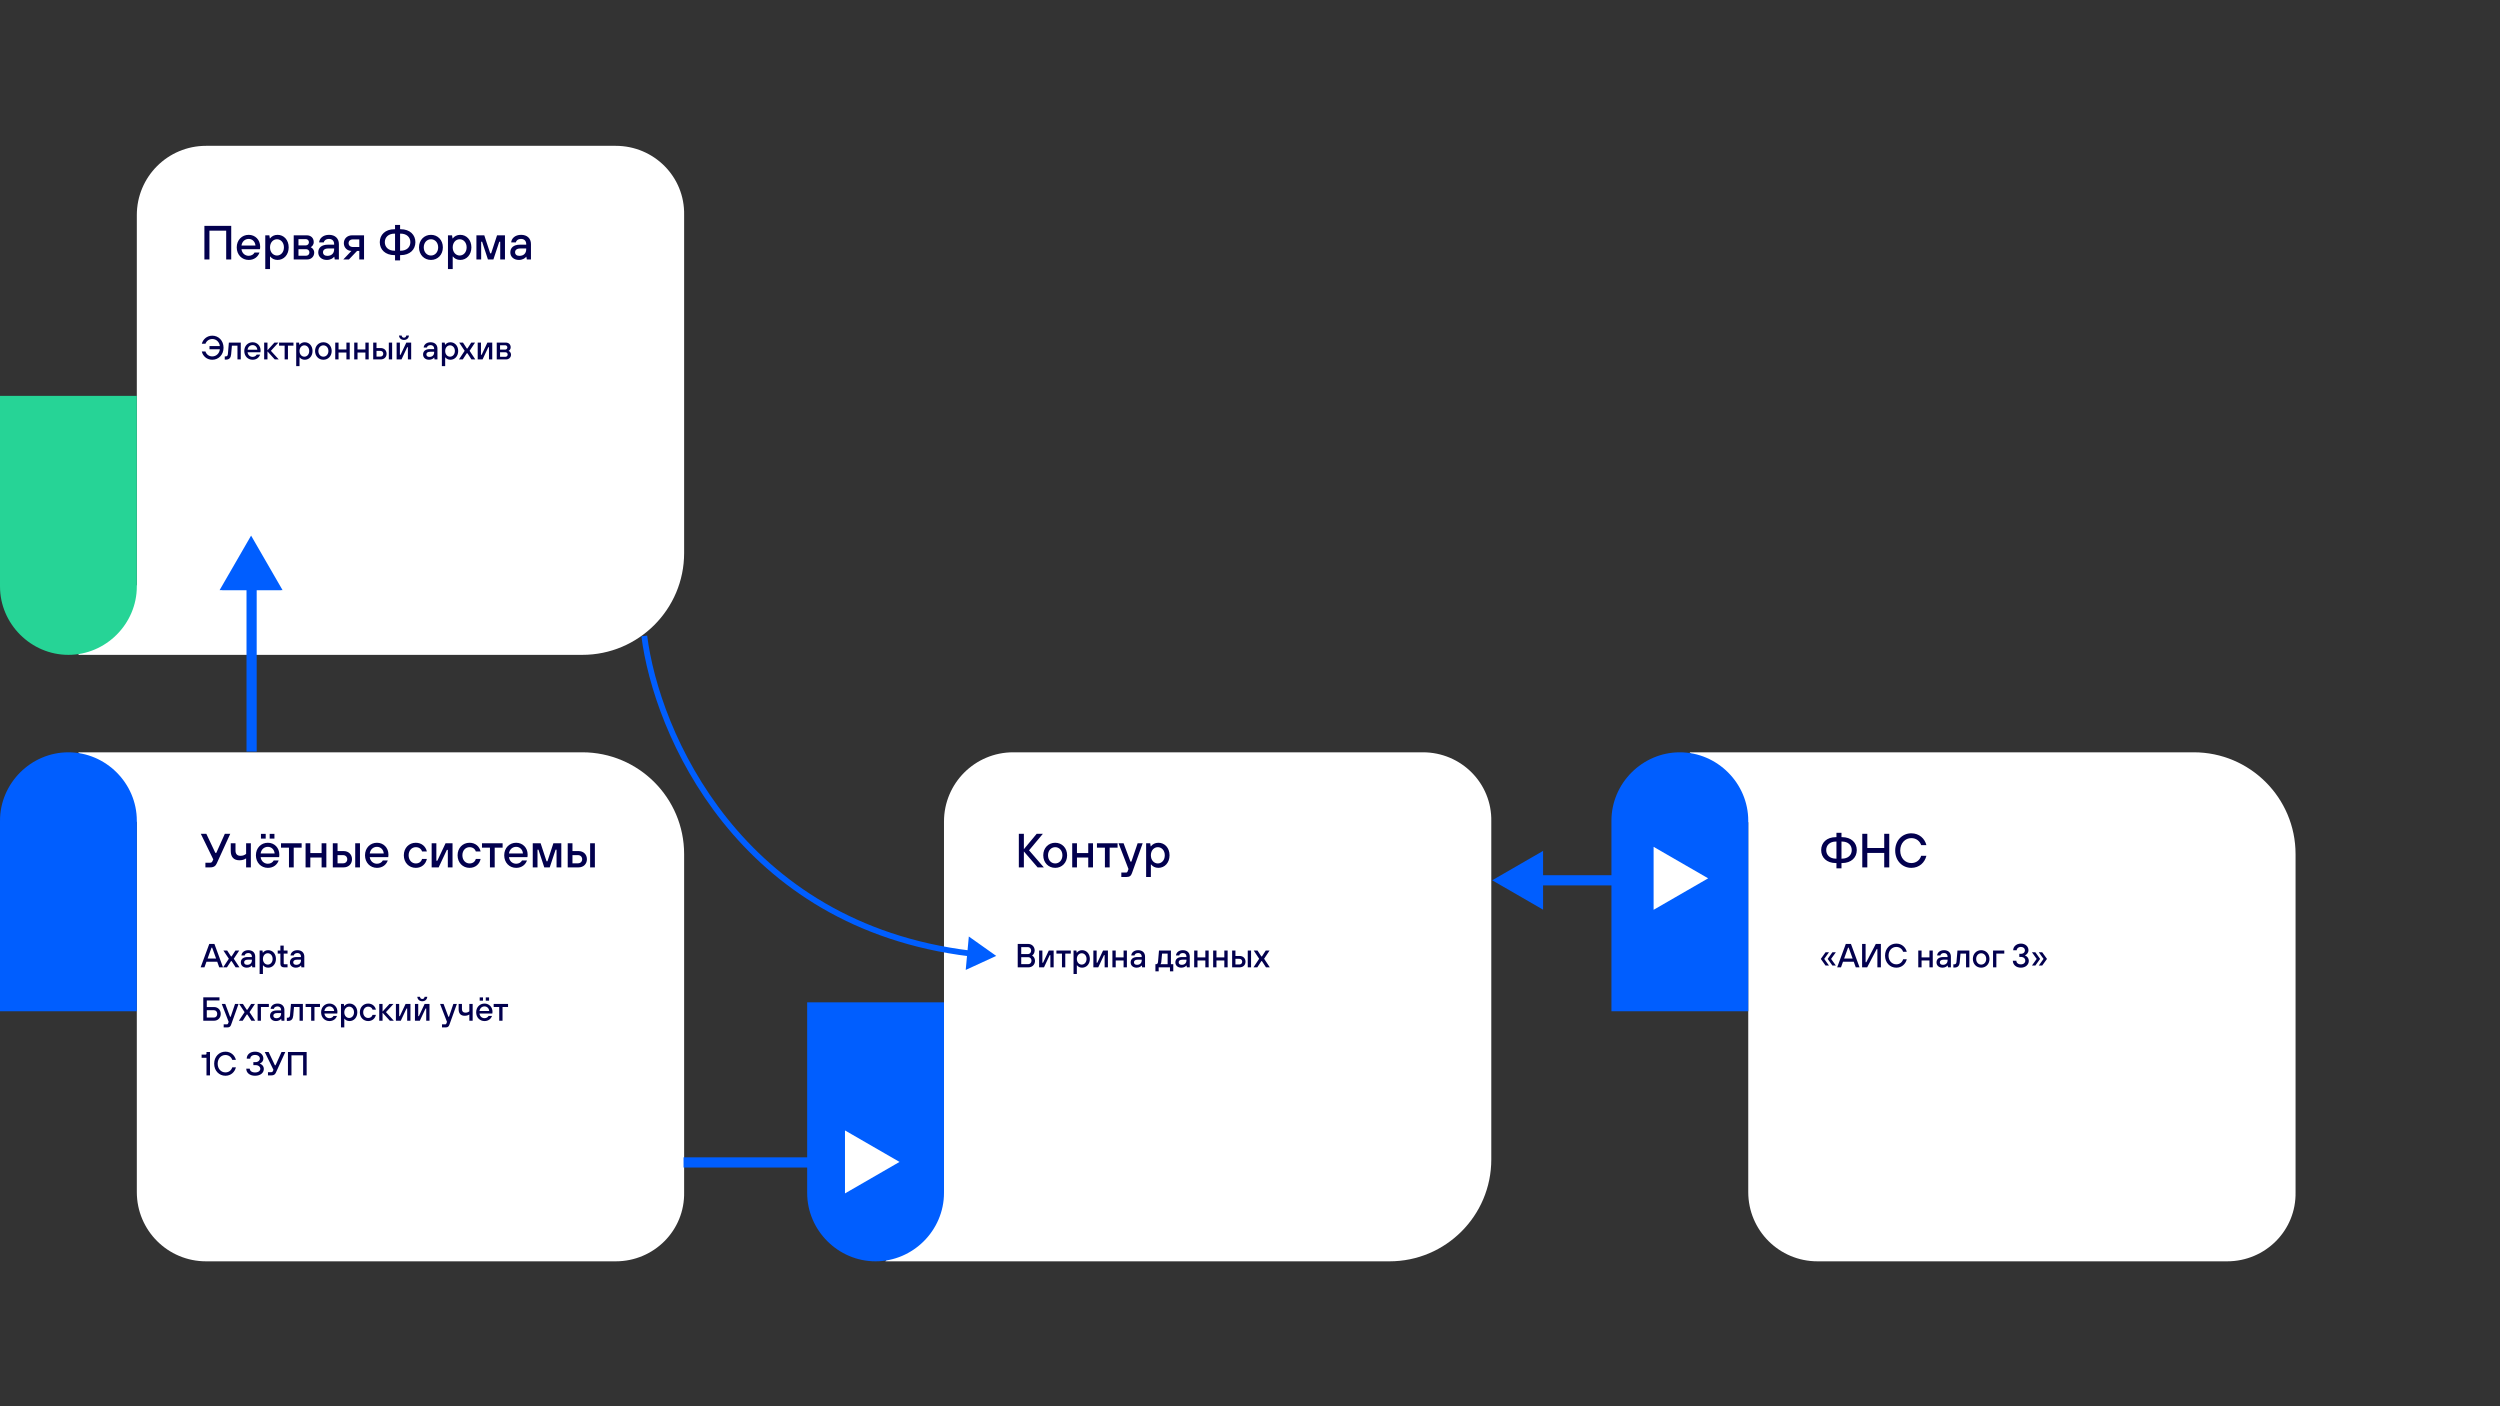 <?xml version="1.0" encoding="UTF-8"?> <svg xmlns="http://www.w3.org/2000/svg" width="1920" height="1080" viewBox="0 0 1920 1080" fill="none"><rect x="0" y="0" width="1920" height="1080" fill="#333333" stroke="none"/> <path d="M472.869 112H158.247C128.849 112 105.08 135.769 105.08 165.167V449.139L60.045 502.932H447.224C490.382 502.932 525.41 467.904 525.41 424.745V165.167C526.035 135.769 502.267 112 472.869 112Z" fill="white"></path> <path d="M105.082 304.026H0V450.39C0 479.163 23.769 502.932 52.541 502.932C81.314 502.932 105.082 479.163 105.082 450.39V304.026Z" fill="#26D496"></path> <path d="M472.869 968.697H158.247C128.849 968.697 105.08 944.928 105.08 915.53V631.558L60.045 577.766H447.224C490.382 577.766 525.41 612.793 525.41 655.952V915.53C526.035 944.928 502.267 968.697 472.869 968.697Z" fill="white"></path> <path d="M105.082 776.672H0V630.307C0 601.534 23.769 577.766 52.541 577.766C81.314 577.766 105.082 601.534 105.082 630.307V776.672Z" fill="#005EFF"></path> <path d="M1092.77 577.768H778.151C748.753 577.768 724.985 601.536 724.985 630.934V914.907L679.949 968.699H1067.13C1110.29 968.699 1145.31 933.672 1145.31 890.513V630.934C1145.94 601.536 1122.17 577.768 1092.77 577.768Z" fill="white"></path> <path d="M724.987 769.793H619.904V916.158C619.904 944.931 643.673 968.699 672.445 968.699C701.218 968.699 724.987 944.931 724.987 916.158V769.793Z" fill="#005EFF"></path> <path d="M166.118 654.98L172.679 640.347H176.844L166.487 663.052C165.639 664.932 164.386 666.148 161.437 666.148H157.751V662.573H161.253C162.321 662.573 162.801 662.204 163.169 661.357L163.796 660.03L154.212 640.347H158.451L165.381 654.98H166.118ZM192.661 666.148H189.012V659.219C187.685 660.177 186.027 660.693 183.889 660.693C179.576 660.693 177.217 658.224 177.217 653.579V647.608H180.866V653.321C180.866 655.902 182.23 657.265 184.663 657.265C186.543 657.265 187.833 656.712 189.012 655.791V647.608H192.661V666.148ZM204.057 644.07H200.408V640.421H204.057V644.07ZM210.766 644.07H207.117V640.421H210.766V644.07ZM205.716 666.517C200.519 666.517 196.538 662.536 196.538 656.86C196.538 651.22 200.519 647.24 205.716 647.24C210.729 647.24 214.525 651.073 214.525 656.307C214.525 657.302 214.415 658.003 214.341 658.261H200.187C200.519 661.32 202.878 663.347 205.716 663.347C207.817 663.347 209.476 662.278 210.213 660.841H214.009C212.94 663.9 210.176 666.517 205.716 666.517ZM200.187 655.459H210.913C210.692 652.547 208.591 650.373 205.716 650.373C202.694 650.373 200.556 652.547 200.187 655.459ZM225.579 666.148H221.93V650.999H215.812V647.608H231.661V650.999H225.579V666.148ZM238.331 666.148H234.682V647.608H238.331V655.164H246.993V647.608H250.642V666.148H246.993V658.592H238.331V666.148ZM263.889 666.148H255.595V647.608H259.245V653.616H263.889C267.722 653.616 270.339 656.233 270.339 659.882C270.339 663.531 267.722 666.148 263.889 666.148ZM276.458 666.148H272.809V647.608H276.458V666.148ZM259.245 656.749V663.015H263.557C265.363 663.015 266.69 661.725 266.69 659.882C266.69 658.076 265.363 656.749 263.557 656.749H259.245ZM289.513 666.517C284.316 666.517 280.335 662.536 280.335 656.86C280.335 651.22 284.316 647.24 289.513 647.24C294.526 647.24 298.323 651.073 298.323 656.307C298.323 657.302 298.212 658.003 298.138 658.261H283.984C284.316 661.32 286.675 663.347 289.513 663.347C291.614 663.347 293.273 662.278 294.01 660.841H297.807C296.738 663.9 293.973 666.517 289.513 666.517ZM283.984 655.459H294.71C294.489 652.547 292.388 650.373 289.513 650.373C286.491 650.373 284.353 652.547 283.984 655.459ZM319.317 666.517C314.12 666.517 310.139 662.536 310.139 656.86C310.139 651.22 314.12 647.24 319.317 647.24C323.925 647.24 326.984 650.188 327.832 653.948H324.146C323.519 651.958 321.824 650.631 319.317 650.631C316.295 650.631 313.825 653.1 313.825 656.86C313.825 660.656 316.295 663.126 319.317 663.126C321.824 663.126 323.519 661.799 324.146 659.661H327.832C326.984 663.568 323.925 666.517 319.317 666.517ZM336.891 666.148H331.51V647.608H335.122V661.062H335.859L342.199 647.608H347.543V666.148H343.931V652.695H343.194L336.891 666.148ZM360.604 666.517C355.407 666.517 351.426 662.536 351.426 656.86C351.426 651.22 355.407 647.24 360.604 647.24C365.211 647.24 368.271 650.188 369.119 653.948H365.433C364.806 651.958 363.11 650.631 360.604 650.631C357.582 650.631 355.112 653.1 355.112 656.86C355.112 660.656 357.582 663.126 360.604 663.126C363.11 663.126 364.806 661.799 365.433 659.661H369.119C368.271 663.568 365.211 666.517 360.604 666.517ZM379.928 666.148H376.278V650.999H370.16V647.608H386.009V650.999H379.928V666.148ZM396.419 666.517C391.222 666.517 387.241 662.536 387.241 656.86C387.241 651.22 391.222 647.24 396.419 647.24C401.432 647.24 405.229 651.073 405.229 656.307C405.229 657.302 405.118 658.003 405.045 658.261H390.891C391.222 661.32 393.581 663.347 396.419 663.347C398.52 663.347 400.179 662.278 400.916 660.841H404.713C403.644 663.9 400.879 666.517 396.419 666.517ZM390.891 655.459H401.617C401.395 652.547 399.294 650.373 396.419 650.373C393.397 650.373 391.259 652.547 390.891 655.459ZM412.801 666.148H409.152V647.608H415.197L419.73 661.43H420.468L425.001 647.608H431.083V666.148H427.434V652.547H426.697L422.2 666.148H417.998L413.538 652.547H412.801V666.148ZM444.298 666.148H436.004V647.608H439.653V653.616H444.298C448.131 653.616 450.748 656.233 450.748 659.882C450.748 663.531 448.131 666.148 444.298 666.148ZM456.867 666.148H453.218V647.608H456.867V666.148ZM439.653 656.749V663.015H443.966C445.772 663.015 447.099 661.725 447.099 659.882C447.099 658.076 445.772 656.749 443.966 656.749H439.653Z" fill="#02004E"></path> <path d="M786.337 666.148H782.467V640.347H786.337V652.179L796.179 640.347H800.934L790.318 653.063L801.671 666.148H796.879L786.337 653.911V666.148ZM810.401 666.517C805.204 666.517 801.223 662.536 801.223 656.86C801.223 651.22 805.204 647.24 810.401 647.24C815.598 647.24 819.542 651.22 819.542 656.86C819.542 662.536 815.598 666.517 810.401 666.517ZM810.401 663.126C813.423 663.126 815.93 660.656 815.93 656.86C815.93 653.1 813.423 650.631 810.401 650.631C807.378 650.631 804.872 653.1 804.872 656.86C804.872 660.656 807.378 663.126 810.401 663.126ZM827.106 666.148H823.457V647.608H827.106V655.164H835.768V647.608H839.417V666.148H835.768V658.592H827.106V666.148ZM852.221 666.148H848.572V650.999H842.454V647.608H858.303V650.999H852.221V666.148ZM868.917 661.725L873.709 647.608H877.579L869.36 670.535C868.659 672.525 867.664 673.52 865.194 673.52H861.177V670.129H864.789C865.489 670.129 865.858 669.687 866.042 669.134L866.669 667.402L859.039 647.608H862.909L868.18 661.725H868.917ZM883.871 673.52H880.222V647.608H883.355L883.723 649.967H883.908C885.198 648.309 887.078 647.24 889.658 647.24C894.45 647.24 898.209 651.11 898.209 656.86C898.209 662.61 894.45 666.517 889.658 666.517C887.078 666.517 885.235 665.411 884.055 663.9H883.871V673.52ZM889.216 663.126C892.091 663.126 894.56 660.693 894.56 656.86C894.56 653.063 892.091 650.631 889.216 650.631C886.34 650.631 883.871 653.063 883.871 656.86C883.871 660.693 886.34 663.126 889.216 663.126Z" fill="#02004E"></path> <path d="M171.274 742.918H168.371L166.829 738.602H158.557L157.016 742.918H154.087L160.715 724.935H164.671L171.274 742.918ZM162.436 727.812L159.431 736.162H165.956L162.95 727.812H162.436ZM174.306 742.918H171.377L175.744 736.316L171.557 729.996H174.46L177.388 734.492H177.902L180.805 729.996H183.734L179.546 736.316L183.914 742.918H180.959L177.902 738.165H177.388L174.306 742.918ZM189.547 743.175C186.747 743.175 184.948 741.454 184.948 739.167C184.948 736.727 186.567 735.006 190.163 735.006H193.452V734.672C193.452 733.002 192.398 731.923 190.729 731.923C189.033 731.923 188.057 732.848 187.903 733.798H185.411C185.565 731.743 187.389 729.739 190.729 729.739C193.965 729.739 195.995 731.666 195.995 734.672V742.918H193.786L193.529 741.505H193.4C192.912 742.224 191.525 743.175 189.547 743.175ZM189.804 740.991C192.09 740.991 193.452 739.63 193.452 737.497V737.035H190.343C188.314 737.035 187.492 737.934 187.492 739.065C187.492 740.221 188.314 740.991 189.804 740.991ZM201.93 748.056H199.387V729.996H201.571L201.828 731.64H201.956C202.855 730.484 204.165 729.739 205.964 729.739C209.303 729.739 211.924 732.437 211.924 736.444C211.924 740.452 209.303 743.175 205.964 743.175C204.165 743.175 202.881 742.404 202.059 741.351H201.93V748.056ZM205.655 740.811C207.659 740.811 209.38 739.116 209.38 736.444C209.38 733.798 207.659 732.103 205.655 732.103C203.652 732.103 201.93 733.798 201.93 736.444C201.93 739.116 203.652 740.811 205.655 740.811ZM220.838 742.918H218.115C216.368 742.918 215.341 741.89 215.341 740.298V732.385H213.285V729.996H215.341V726.245H217.884V729.996H220.838V732.385H217.884V739.784C217.884 740.323 218.141 740.58 218.68 740.58H220.838V742.918ZM227.254 743.175C224.453 743.175 222.655 741.454 222.655 739.167C222.655 736.727 224.274 735.006 227.87 735.006H231.158V734.672C231.158 733.002 230.105 731.923 228.435 731.923C226.74 731.923 225.764 732.848 225.609 733.798H223.118C223.272 731.743 225.096 729.739 228.435 729.739C231.672 729.739 233.702 731.666 233.702 734.672V742.918H231.492L231.236 741.505H231.107C230.619 742.224 229.232 743.175 227.254 743.175ZM227.511 740.991C229.797 740.991 231.158 739.63 231.158 737.497V737.035H228.05C226.02 737.035 225.198 737.934 225.198 739.065C225.198 740.221 226.02 740.991 227.511 740.991ZM164.415 783.918H156.117V765.935H168.551V768.376H158.814V773.411H164.415C167.318 773.411 169.527 775.543 169.527 778.652C169.527 781.786 167.318 783.918 164.415 783.918ZM158.814 775.851V781.477H164.338C165.802 781.477 166.829 780.347 166.829 778.652C166.829 776.982 165.802 775.851 164.338 775.851H158.814ZM177.183 780.835L180.523 770.996H183.22L177.491 786.975C177.003 788.362 176.31 789.056 174.588 789.056H171.788V786.692H174.306C174.794 786.692 175.051 786.384 175.179 785.999L175.616 784.791L170.298 770.996H172.996L176.669 780.835H177.183ZM186.398 783.918H183.469L187.836 777.316L183.649 770.996H186.552L189.481 775.492H189.994L192.897 770.996H195.826L191.639 777.316L196.006 783.918H193.051L189.994 779.165H189.481L186.398 783.918ZM200.4 783.918H197.857V770.996H206.488V773.359H200.4V783.918ZM211.975 784.175C209.175 784.175 207.377 782.454 207.377 780.167C207.377 777.727 208.995 776.006 212.592 776.006H215.88V775.672C215.88 774.002 214.827 772.923 213.157 772.923C211.461 772.923 210.485 773.848 210.331 774.798H207.839C207.993 772.743 209.817 770.739 213.157 770.739C216.394 770.739 218.423 772.666 218.423 775.672V783.918H216.214L215.957 782.505H215.829C215.341 783.224 213.953 784.175 211.975 784.175ZM212.232 781.991C214.518 781.991 215.88 780.63 215.88 778.497V778.035H212.772C210.742 778.035 209.92 778.934 209.92 780.065C209.92 781.221 210.742 781.991 212.232 781.991ZM221.25 784.072H220.3V781.606H221.019C221.892 781.606 222.612 781.143 222.715 779.756L223.46 770.996H232.605V783.918H230.062V773.359H225.797L225.206 780.013C224.95 782.685 223.768 784.072 221.25 784.072ZM241.512 783.918H238.969V773.359H234.704V770.996H245.751V773.359H241.512V783.918ZM253.006 784.175C249.384 784.175 246.61 781.4 246.61 777.444C246.61 773.514 249.384 770.739 253.006 770.739C256.5 770.739 259.146 773.411 259.146 777.059C259.146 777.752 259.069 778.241 259.018 778.42H249.153C249.384 780.553 251.028 781.966 253.006 781.966C254.471 781.966 255.627 781.221 256.141 780.219H258.787C258.042 782.351 256.115 784.175 253.006 784.175ZM249.153 776.468H256.629C256.475 774.438 255.01 772.923 253.006 772.923C250.9 772.923 249.41 774.438 249.153 776.468ZM264.424 789.056H261.88V770.996H264.064L264.321 772.64H264.449C265.349 771.484 266.659 770.739 268.457 770.739C271.797 770.739 274.417 773.437 274.417 777.444C274.417 781.452 271.797 784.175 268.457 784.175C266.659 784.175 265.374 783.404 264.552 782.351H264.424V789.056ZM268.149 781.811C270.153 781.811 271.874 780.116 271.874 777.444C271.874 774.798 270.153 773.103 268.149 773.103C266.145 773.103 264.424 774.798 264.424 777.444C264.424 780.116 266.145 781.811 268.149 781.811ZM282.76 784.175C279.138 784.175 276.364 781.4 276.364 777.444C276.364 773.514 279.138 770.739 282.76 770.739C285.972 770.739 288.104 772.794 288.695 775.415H286.126C285.689 774.027 284.507 773.103 282.76 773.103C280.654 773.103 278.933 774.824 278.933 777.444C278.933 780.09 280.654 781.811 282.76 781.811C284.507 781.811 285.689 780.887 286.126 779.397H288.695C288.104 782.12 285.972 784.175 282.76 784.175ZM293.801 783.918H291.258V770.996H293.801V776.905L299.145 770.996H302.202L296.422 777.316L302.459 783.918H299.402L293.801 777.752V783.918ZM307.804 783.918H304.053V770.996H306.57V780.373H307.084L311.503 770.996H315.228V783.918H312.71V774.541H312.196L307.804 783.918ZM324.331 768.967C322.198 768.967 320.631 767.605 320.503 765.55H322.532C322.687 766.629 323.354 767.22 324.331 767.22C325.281 767.22 325.949 766.629 326.103 765.55H328.133C328.004 767.605 326.463 768.967 324.331 768.967ZM322.43 783.918H318.679V770.996H321.197V780.373H321.71L326.129 770.996H329.854V783.918H327.336V774.541H326.823L322.43 783.918ZM344.844 780.835L348.184 770.996H350.881L345.152 786.975C344.664 788.362 343.971 789.056 342.249 789.056H339.449V786.692H341.967C342.455 786.692 342.712 786.384 342.84 785.999L343.277 784.791L337.959 770.996H340.657L344.33 780.835H344.844ZM362.999 783.918H360.456V779.088C359.531 779.756 358.375 780.116 356.885 780.116C353.879 780.116 352.235 778.395 352.235 775.158V770.996H354.778V774.978C354.778 776.776 355.729 777.727 357.424 777.727C358.734 777.727 359.633 777.341 360.456 776.699V770.996H362.999V783.918ZM370.942 768.53H368.398V765.986H370.942V768.53ZM375.617 768.53H373.074V765.986H375.617V768.53ZM372.098 784.175C368.475 784.175 365.701 781.4 365.701 777.444C365.701 773.514 368.475 770.739 372.098 770.739C375.591 770.739 378.237 773.411 378.237 777.059C378.237 777.752 378.16 778.241 378.109 778.42H368.244C368.475 780.553 370.119 781.966 372.098 781.966C373.562 781.966 374.718 781.221 375.232 780.219H377.878C377.133 782.351 375.206 784.175 372.098 784.175ZM368.244 776.468H375.72C375.566 774.438 374.101 772.923 372.098 772.923C369.991 772.923 368.501 774.438 368.244 776.468ZM385.942 783.918H383.399V773.359H379.134V770.996H390.181V773.359H385.942V783.918ZM161.28 825.918H158.583V812.405H154.832V809.939H157.812C158.326 809.939 158.583 809.682 158.583 809.143V807.935H161.28V825.918ZM173.11 826.175C168.331 826.175 164.478 822.398 164.478 816.927C164.478 811.455 168.331 807.678 173.11 807.678C177.349 807.678 180.303 810.504 181.176 813.998H178.376C177.657 811.84 175.73 810.247 173.11 810.247C169.847 810.247 167.175 812.919 167.175 816.927C167.175 820.934 169.847 823.606 173.11 823.606C175.782 823.606 177.683 821.987 178.376 819.727H181.176C180.303 823.323 177.374 826.175 173.11 826.175ZM195.887 826.175C191.623 826.175 189.131 823.786 189.131 820.754H191.828C191.828 822.27 193.215 823.657 195.887 823.657C198.482 823.657 199.92 822.296 199.92 820.831C199.92 819.367 198.559 818.031 196.427 818.031H194.577V815.693H196.375C198.302 815.693 199.561 814.435 199.561 813.022C199.561 811.455 198.225 810.196 195.861 810.196C193.524 810.196 192.188 811.557 192.188 813.047H189.49C189.49 810.067 191.88 807.678 195.887 807.678C199.92 807.678 202.258 810.119 202.258 812.893C202.258 815.103 200.717 816.387 199.561 816.747V816.875C200.871 817.261 202.618 818.648 202.618 820.96C202.618 823.811 200.177 826.175 195.887 826.175ZM211.635 818.134L216.207 807.935H219.11L211.892 823.76C211.301 825.07 210.427 825.918 208.372 825.918H205.803V823.426H208.244C208.989 823.426 209.323 823.169 209.579 822.578L210.016 821.653L203.337 807.935H206.291L211.121 818.134H211.635ZM223.841 825.918H221.144V807.935H235.505V825.918H232.807V810.504H223.841V825.918Z" fill="#02004E"></path> <path d="M160.847 199.264H156.977V173.462H177.581V199.264H173.711V177.148H160.847V199.264ZM190.994 199.632C185.797 199.632 181.816 195.651 181.816 189.975C181.816 184.336 185.797 180.355 190.994 180.355C196.007 180.355 199.803 184.188 199.803 189.422C199.803 190.417 199.693 191.118 199.619 191.376H185.465C185.797 194.435 188.156 196.462 190.994 196.462C193.095 196.462 194.754 195.393 195.491 193.956H199.287C198.218 197.015 195.454 199.632 190.994 199.632ZM185.465 188.574H196.191C195.97 185.663 193.869 183.488 190.994 183.488C187.971 183.488 185.834 185.663 185.465 188.574ZM207.375 206.636H203.726V180.723H206.859L207.228 183.082H207.412C208.702 181.424 210.582 180.355 213.162 180.355C217.954 180.355 221.713 184.225 221.713 189.975C221.713 195.725 217.954 199.632 213.162 199.632C210.582 199.632 208.739 198.526 207.56 197.015H207.375V206.636ZM212.72 196.241C215.595 196.241 218.064 193.809 218.064 189.975C218.064 186.179 215.595 183.746 212.72 183.746C209.845 183.746 207.375 186.179 207.375 189.975C207.375 193.809 209.845 196.241 212.72 196.241ZM235.933 199.264H225.575V180.723H235.564C238.845 180.723 240.946 182.824 240.946 185.921C240.946 187.948 239.692 189.312 238.734 189.754V189.938C239.84 190.381 241.314 191.781 241.314 194.03C241.314 196.978 239.066 199.264 235.933 199.264ZM229.224 183.635V188.464H234.827C236.154 188.464 237.26 187.506 237.26 186.031C237.26 184.594 236.154 183.635 234.827 183.635H229.224ZM229.224 191.376V196.389H235.159C236.486 196.389 237.628 195.357 237.628 193.845C237.628 192.371 236.486 191.376 235.159 191.376H229.224ZM251.016 199.632C246.998 199.632 244.418 197.163 244.418 193.882C244.418 190.381 246.74 187.911 251.9 187.911H256.618V187.432C256.618 185.036 255.107 183.488 252.711 183.488C250.279 183.488 248.878 184.815 248.657 186.179H245.081C245.303 183.23 247.92 180.355 252.711 180.355C257.356 180.355 260.267 183.119 260.267 187.432V199.264H257.098L256.729 197.236H256.545C255.844 198.268 253.854 199.632 251.016 199.632ZM251.384 196.499C254.665 196.499 256.618 194.546 256.618 191.486V190.823H252.158C249.246 190.823 248.067 192.113 248.067 193.735C248.067 195.393 249.246 196.499 251.384 196.499ZM270.368 180.723H279.583V199.264H275.934V192.74H274.202L267.972 199.264H263.66L269.889 192.703C266.609 192.666 264.065 190.159 264.065 186.768C264.065 183.267 266.719 180.723 270.368 180.723ZM270.7 189.68H275.934V183.857H270.7C269.041 183.857 267.714 184.999 267.714 186.768C267.714 188.501 269.041 189.68 270.7 189.68ZM307.264 176.042H307.744C314.784 176.042 319.022 180.318 319.022 185.994C319.022 191.671 314.784 195.946 307.744 195.946H307.264V200.001H303.394V195.946H302.952C295.875 195.946 291.673 191.671 291.673 185.994C291.673 180.318 295.875 176.042 302.952 176.042H303.394V172.725H307.264V176.042ZM295.543 185.994C295.543 189.791 298.344 192.555 302.952 192.555H303.394V179.433H302.952C298.344 179.433 295.543 182.198 295.543 185.994ZM307.264 192.555H307.707C312.351 192.555 315.152 189.791 315.152 185.994C315.152 182.198 312.351 179.433 307.707 179.433H307.264V192.555ZM330.98 199.632C325.783 199.632 321.802 195.651 321.802 189.975C321.802 184.336 325.783 180.355 330.98 180.355C336.177 180.355 340.121 184.336 340.121 189.975C340.121 195.651 336.177 199.632 330.98 199.632ZM330.98 196.241C334.002 196.241 336.509 193.772 336.509 189.975C336.509 186.215 334.002 183.746 330.98 183.746C327.957 183.746 325.451 186.215 325.451 189.975C325.451 193.772 327.957 196.241 330.98 196.241ZM347.685 206.636H344.036V180.723H347.169L347.538 183.082H347.722C349.012 181.424 350.892 180.355 353.472 180.355C358.264 180.355 362.023 184.225 362.023 189.975C362.023 195.725 358.264 199.632 353.472 199.632C350.892 199.632 349.049 198.526 347.869 197.015H347.685V206.636ZM353.03 196.241C355.905 196.241 358.374 193.809 358.374 189.975C358.374 186.179 355.905 183.746 353.03 183.746C350.155 183.746 347.685 186.179 347.685 189.975C347.685 193.809 350.155 196.241 353.03 196.241ZM369.534 199.264H365.885V180.723H371.93L376.464 194.546H377.201L381.735 180.723H387.817V199.264H384.167V185.663H383.43L378.933 199.264H374.732L370.272 185.663H369.534V199.264ZM398.525 199.632C394.507 199.632 391.927 197.163 391.927 193.882C391.927 190.381 394.249 187.911 399.409 187.911H404.127V187.432C404.127 185.036 402.616 183.488 400.22 183.488C397.788 183.488 396.387 184.815 396.166 186.179H392.59C392.812 183.23 395.429 180.355 400.22 180.355C404.865 180.355 407.776 183.119 407.776 187.432V199.264H404.607L404.238 197.236H404.054C403.353 198.268 401.363 199.632 398.525 199.632ZM398.893 196.499C402.174 196.499 404.127 194.546 404.127 191.486V190.823H399.667C396.755 190.823 395.576 192.113 395.576 193.735C395.576 195.393 396.755 196.499 398.893 196.499Z" fill="#02004E"></path> <path d="M163.053 276.292C158.789 276.292 155.757 273.44 154.986 269.921H157.787C158.48 272.105 160.381 273.723 163.053 273.723C166.161 273.723 168.551 271.334 168.833 268.225H160.895V265.785H168.833C168.551 262.754 166.161 260.364 163.053 260.364C160.433 260.364 158.506 261.957 157.787 264.012H154.986C155.886 260.621 158.891 257.795 163.053 257.795C167.831 257.795 171.685 261.572 171.685 267.044C171.685 272.516 167.831 276.292 163.053 276.292ZM173.559 276.189H172.608V273.723H173.327C174.201 273.723 174.92 273.261 175.023 271.873L175.768 263.113H184.913V276.035H182.37V265.477H178.106L177.515 272.13C177.258 274.802 176.076 276.189 173.559 276.189ZM194 276.292C190.378 276.292 187.603 273.518 187.603 269.561C187.603 265.631 190.378 262.856 194 262.856C197.494 262.856 200.14 265.528 200.14 269.176C200.14 269.87 200.063 270.358 200.012 270.538H190.147C190.378 272.67 192.022 274.083 194 274.083C195.465 274.083 196.621 273.338 197.134 272.336H199.78C199.035 274.468 197.109 276.292 194 276.292ZM190.147 268.585H197.622C197.468 266.556 196.004 265.04 194 265.04C191.894 265.04 190.404 266.556 190.147 268.585ZM205.417 276.035H202.874V263.113H205.417V269.022L210.761 263.113H213.818L208.038 269.433L214.075 276.035H211.018L205.417 269.87V276.035ZM221.141 276.035H218.598V265.477H214.333V263.113H225.38V265.477H221.141V276.035ZM230.028 281.173H227.485V263.113H229.669L229.926 264.757H230.054C230.953 263.601 232.264 262.856 234.062 262.856C237.401 262.856 240.022 265.554 240.022 269.561C240.022 273.569 237.401 276.292 234.062 276.292C232.264 276.292 230.979 275.521 230.157 274.468H230.028V281.173ZM233.754 273.929C235.757 273.929 237.479 272.233 237.479 269.561C237.479 266.915 235.757 265.22 233.754 265.22C231.75 265.22 230.028 266.915 230.028 269.561C230.028 272.233 231.75 273.929 233.754 273.929ZM248.365 276.292C244.743 276.292 241.968 273.518 241.968 269.561C241.968 265.631 244.743 262.856 248.365 262.856C251.987 262.856 254.736 265.631 254.736 269.561C254.736 273.518 251.987 276.292 248.365 276.292ZM248.365 273.929C250.472 273.929 252.219 272.207 252.219 269.561C252.219 266.941 250.472 265.22 248.365 265.22C246.259 265.22 244.512 266.941 244.512 269.561C244.512 272.207 246.259 273.929 248.365 273.929ZM260.008 276.035H257.465V263.113H260.008V268.38H266.045V263.113H268.589V276.035H266.045V270.769H260.008V276.035ZM274.584 276.035H272.041V263.113H274.584V268.38H280.621V263.113H283.165V276.035H280.621V270.769H274.584V276.035ZM292.397 276.035H286.617V263.113H289.16V267.301H292.397C295.069 267.301 296.893 269.125 296.893 271.668C296.893 274.211 295.069 276.035 292.397 276.035ZM301.157 276.035H298.614V263.113H301.157V276.035ZM289.16 269.484V273.852H292.166C293.425 273.852 294.35 272.952 294.35 271.668C294.35 270.409 293.425 269.484 292.166 269.484H289.16ZM310.256 261.084C308.124 261.084 306.557 259.722 306.429 257.667H308.458C308.612 258.746 309.28 259.337 310.256 259.337C311.207 259.337 311.875 258.746 312.029 257.667H314.059C313.93 259.722 312.389 261.084 310.256 261.084ZM308.355 276.035H304.605V263.113H307.122V272.49H307.636L312.055 263.113H315.78V276.035H313.262V266.658H312.748L308.355 276.035ZM329.511 276.292C326.711 276.292 324.913 274.571 324.913 272.284C324.913 269.844 326.531 268.123 330.128 268.123H333.416V267.789C333.416 266.119 332.363 265.04 330.693 265.04C328.997 265.04 328.021 265.965 327.867 266.915H325.375C325.529 264.86 327.353 262.856 330.693 262.856C333.93 262.856 335.959 264.783 335.959 267.789V276.035H333.75L333.493 274.622H333.364C332.876 275.342 331.489 276.292 329.511 276.292ZM329.768 274.108C332.054 274.108 333.416 272.747 333.416 270.615V270.152H330.307C328.278 270.152 327.456 271.051 327.456 272.182C327.456 273.338 328.278 274.108 329.768 274.108ZM341.894 281.173H339.351V263.113H341.535L341.792 264.757H341.92C342.819 263.601 344.129 262.856 345.928 262.856C349.267 262.856 351.888 265.554 351.888 269.561C351.888 273.569 349.267 276.292 345.928 276.292C344.129 276.292 342.845 275.521 342.023 274.468H341.894V281.173ZM345.619 273.929C347.623 273.929 349.345 272.233 349.345 269.561C349.345 266.915 347.623 265.22 345.619 265.22C343.616 265.22 341.894 266.915 341.894 269.561C341.894 272.233 343.616 273.929 345.619 273.929ZM355.413 276.035H352.485L356.852 269.433L352.665 263.113H355.568L358.496 267.609H359.01L361.913 263.113H364.842L360.654 269.433L365.021 276.035H362.067L359.01 271.283H358.496L355.413 276.035ZM370.623 276.035H366.872V263.113H369.39V272.49H369.904L374.322 263.113H378.047V276.035H375.53V266.658H375.016L370.623 276.035ZM388.717 276.035H381.498V263.113H388.46C390.747 263.113 392.211 264.578 392.211 266.735C392.211 268.148 391.338 269.099 390.67 269.407V269.536C391.44 269.844 392.468 270.82 392.468 272.387C392.468 274.442 390.901 276.035 388.717 276.035ZM384.042 265.143V268.508H387.947C388.871 268.508 389.642 267.84 389.642 266.813C389.642 265.811 388.871 265.143 387.947 265.143H384.042ZM384.042 270.538V274.031H388.178C389.103 274.031 389.899 273.312 389.899 272.259C389.899 271.231 389.103 270.538 388.178 270.538H384.042Z" fill="#02004E"></path> <path d="M789.879 742.918H781.607V724.935H789.622C792.499 724.935 794.632 727.067 794.632 729.945C794.632 731.897 793.527 733.284 792.705 733.798V733.927C793.656 734.389 794.889 735.802 794.889 737.908C794.889 740.786 792.756 742.918 789.879 742.918ZM784.304 727.376V732.745H789.442C790.804 732.745 791.934 731.614 791.934 730.073C791.934 728.506 790.804 727.376 789.442 727.376H784.304ZM784.304 735.108V740.477H789.699C791.061 740.477 792.191 739.347 792.191 737.78C792.191 736.239 791.061 735.108 789.699 735.108H784.304ZM801.784 742.918H798.033V729.996H800.551V739.373H801.065L805.483 729.996H809.208V742.918H806.691V733.541H806.177L801.784 742.918ZM818.131 742.918H815.588V732.359H811.324V729.996H822.37V732.359H818.131V742.918ZM827.019 748.056H824.476V729.996H826.659L826.916 731.64H827.045C827.944 730.484 829.254 729.739 831.052 729.739C834.392 729.739 837.012 732.437 837.012 736.444C837.012 740.452 834.392 743.175 831.052 743.175C829.254 743.175 827.97 742.404 827.148 741.351H827.019V748.056ZM830.744 740.811C832.748 740.811 834.469 739.116 834.469 736.444C834.469 733.798 832.748 732.103 830.744 732.103C828.74 732.103 827.019 733.798 827.019 736.444C827.019 739.116 828.74 740.811 830.744 740.811ZM843.455 742.918H839.704V729.996H842.222V739.373H842.735L847.154 729.996H850.879V742.918H848.362V733.541H847.848L843.455 742.918ZM856.873 742.918H854.33V729.996H856.873V735.262H862.911V729.996H865.454V742.918H862.911V737.652H856.873V742.918ZM872.939 743.175C870.139 743.175 868.341 741.454 868.341 739.167C868.341 736.727 869.959 735.006 873.556 735.006H876.844V734.672C876.844 733.002 875.791 731.923 874.121 731.923C872.426 731.923 871.449 732.848 871.295 733.798H868.803C868.958 731.743 870.781 729.739 874.121 729.739C877.358 729.739 879.388 731.666 879.388 734.672V742.918H877.178L876.921 741.505H876.793C876.305 742.224 874.918 743.175 872.939 743.175ZM873.196 740.991C875.483 740.991 876.844 739.63 876.844 737.497V737.035H873.736C871.706 737.035 870.884 737.934 870.884 739.065C870.884 740.221 871.706 740.991 873.196 740.991ZM889.874 746.001H887.357V740.529H887.562C888.718 740.529 889.258 740.015 889.36 738.731L890.105 729.996H899.277V740.529H901.075V746.001H898.532V742.918H889.874V746.001ZM891.184 740.529H896.733V732.359H892.469L891.878 738.782C891.801 739.784 891.441 740.375 891.184 740.529ZM907.284 743.175C904.484 743.175 902.686 741.454 902.686 739.167C902.686 736.727 904.304 735.006 907.901 735.006H911.189V734.672C911.189 733.002 910.136 731.923 908.466 731.923C906.771 731.923 905.794 732.848 905.64 733.798H903.148C903.303 731.743 905.127 729.739 908.466 729.739C911.703 729.739 913.733 731.666 913.733 734.672V742.918H911.523L911.266 741.505H911.138C910.65 742.224 909.263 743.175 907.284 743.175ZM907.541 740.991C909.828 740.991 911.189 739.63 911.189 737.497V737.035H908.081C906.051 737.035 905.229 737.934 905.229 739.065C905.229 740.221 906.051 740.991 907.541 740.991ZM919.668 742.918H917.125V729.996H919.668V735.262H925.705V729.996H928.248V742.918H925.705V737.652H919.668V742.918ZM934.244 742.918H931.701V729.996H934.244V735.262H940.281V729.996H942.824V742.918H940.281V737.652H934.244V742.918ZM952.057 742.918H946.277V729.996H948.82V734.183H952.057C954.728 734.183 956.552 736.007 956.552 738.551C956.552 741.094 954.728 742.918 952.057 742.918ZM960.817 742.918H958.274V729.996H960.817V742.918ZM948.82 736.367V740.734H951.826C953.084 740.734 954.009 739.835 954.009 738.551C954.009 737.292 953.084 736.367 951.826 736.367H948.82ZM965.6 742.918H962.672L967.039 736.316L962.851 729.996H965.754L968.683 734.492H969.197L972.1 729.996H975.028L970.841 736.316L975.208 742.918H972.254L969.197 738.165H968.683L965.6 742.918Z" fill="#02004E"></path> <path d="M1710.45 968.697H1395.83C1366.43 968.697 1342.66 944.928 1342.66 915.53V631.558L1297.62 577.766H1684.8C1727.96 577.766 1762.99 612.793 1762.99 655.952V915.53C1763.61 944.928 1739.84 968.697 1710.45 968.697Z" fill="white"></path> <path d="M1342.66 776.672H1237.58V630.307C1237.58 601.534 1261.35 577.766 1290.12 577.766C1318.89 577.766 1342.66 601.534 1342.66 630.307V776.672Z" fill="#005EFF"></path> <path d="M1414.26 642.927H1414.74C1421.78 642.927 1426.01 647.203 1426.01 652.879C1426.01 658.555 1421.78 662.831 1414.74 662.831H1414.26V666.886H1410.39V662.831H1409.94C1402.87 662.831 1398.66 658.555 1398.66 652.879C1398.66 647.203 1402.87 642.927 1409.94 642.927H1410.39V639.61H1414.26V642.927ZM1402.53 652.879C1402.53 656.676 1405.34 659.44 1409.94 659.44H1410.39V646.318H1409.94C1405.34 646.318 1402.53 649.083 1402.53 652.879ZM1414.26 659.44H1414.7C1419.34 659.44 1422.14 656.676 1422.14 652.879C1422.14 649.083 1419.34 646.318 1414.7 646.318H1414.26V659.44ZM1434.1 666.148H1430.23V640.347H1434.1V651.257H1447.08V640.347H1450.95V666.148H1447.08V655.054H1434.1V666.148ZM1467.89 666.517C1461.04 666.517 1455.51 661.099 1455.51 653.248C1455.51 645.397 1461.04 639.978 1467.89 639.978C1473.98 639.978 1478.22 644.033 1479.47 649.046H1475.45C1474.42 645.95 1471.65 643.664 1467.89 643.664C1463.21 643.664 1459.38 647.498 1459.38 653.248C1459.38 658.998 1463.21 662.831 1467.89 662.831C1471.73 662.831 1474.46 660.509 1475.45 657.265H1479.47C1478.22 662.426 1474.01 666.517 1467.89 666.517Z" fill="#02004E"></path> <path d="M1404.67 741.556H1402.03L1398.38 736.444L1402.03 731.332H1404.67L1401 736.444L1404.67 741.556ZM1409.94 741.556H1407.29L1403.65 736.444L1407.29 731.332H1409.94L1406.27 736.444L1409.94 741.556ZM1428.13 742.918H1425.23L1423.69 738.602H1415.42L1413.88 742.918H1410.95L1417.58 724.935H1421.53L1428.13 742.918ZM1419.3 727.812L1416.29 736.162H1422.82L1419.81 727.812H1419.3ZM1433.99 742.918H1430.09V724.935H1432.78V738.987H1433.3L1440.62 724.935H1444.52V742.918H1441.83V728.866H1441.31L1433.99 742.918ZM1456.34 743.175C1451.56 743.175 1447.71 739.398 1447.71 733.927C1447.71 728.455 1451.56 724.678 1456.34 724.678C1460.58 724.678 1463.53 727.504 1464.4 730.998H1461.6C1460.88 728.84 1458.96 727.247 1456.34 727.247C1453.07 727.247 1450.4 729.919 1450.4 733.927C1450.4 737.934 1453.07 740.606 1456.34 740.606C1459.01 740.606 1460.91 738.987 1461.6 736.727H1464.4C1463.53 740.323 1460.6 743.175 1456.34 743.175ZM1475.77 742.918H1473.23V729.996H1475.77V735.262H1481.81V729.996H1484.36V742.918H1481.81V737.652H1475.77V742.918ZM1491.84 743.175C1489.04 743.175 1487.24 741.454 1487.24 739.167C1487.24 736.727 1488.86 735.006 1492.46 735.006H1495.75V734.672C1495.75 733.002 1494.69 731.923 1493.02 731.923C1491.33 731.923 1490.35 732.848 1490.2 733.798H1487.7C1487.86 731.743 1489.68 729.739 1493.02 729.739C1496.26 729.739 1498.29 731.666 1498.29 734.672V742.918H1496.08L1495.82 741.505H1495.69C1495.21 742.224 1493.82 743.175 1491.84 743.175ZM1492.1 740.991C1494.38 740.991 1495.75 739.63 1495.75 737.497V737.035H1492.64C1490.61 737.035 1489.79 737.934 1489.79 739.065C1489.79 740.221 1490.61 740.991 1492.1 740.991ZM1501.12 743.072H1500.17V740.606H1500.88C1501.76 740.606 1502.48 740.143 1502.58 738.756L1503.32 729.996H1512.47V742.918H1509.93V732.359H1505.66L1505.07 739.013C1504.81 741.685 1503.63 743.072 1501.12 743.072ZM1521.56 743.175C1517.93 743.175 1515.16 740.4 1515.16 736.444C1515.16 732.514 1517.93 729.739 1521.56 729.739C1525.18 729.739 1527.93 732.514 1527.93 736.444C1527.93 740.4 1525.18 743.175 1521.56 743.175ZM1521.56 740.811C1523.66 740.811 1525.41 739.09 1525.41 736.444C1525.41 733.824 1523.66 732.103 1521.56 732.103C1519.45 732.103 1517.7 733.824 1517.7 736.444C1517.7 739.09 1519.45 740.811 1521.56 740.811ZM1533.2 742.918H1530.66V729.996H1539.29V732.359H1533.2V742.918ZM1552.03 743.175C1548.25 743.175 1545.86 740.786 1545.86 737.857H1548.56C1548.56 739.373 1549.85 740.632 1552.03 740.632C1554.09 740.632 1555.42 739.398 1555.42 737.831C1555.42 736.162 1554.09 734.903 1551.98 734.903H1550.82V732.539H1551.98C1554.03 732.539 1555.16 731.306 1555.16 729.79C1555.16 728.429 1553.96 727.222 1552 727.222C1550.15 727.222 1548.82 728.429 1548.82 729.816H1546.12C1546.12 727.067 1548.51 724.678 1552.06 724.678C1555.5 724.678 1557.86 726.939 1557.86 729.765C1557.86 731.897 1556.32 733.259 1555.19 733.67V733.798C1556.45 734.209 1558.12 735.648 1558.12 737.96C1558.12 740.811 1555.65 743.175 1552.03 743.175ZM1563.14 741.556H1560.52L1564.17 736.444L1560.52 731.332H1563.14L1566.82 736.444L1563.14 741.556ZM1568.41 741.556H1565.79L1569.44 736.444L1565.79 731.332H1568.41L1572.08 736.444L1568.41 741.556Z" fill="#02004E"></path> <path d="M688.039 892.746L648.946 870.176V915.317L688.039 892.746ZM524.965 896.655H652.855V888.837H524.965V896.655Z" fill="#005EFF"></path> <path d="M1145.99 676.059L1185.08 698.629V653.488L1145.99 676.059ZM1309.06 676.059L1269.97 653.488V698.629L1309.06 676.059ZM1181.17 679.968H1273.88V672.149H1181.17V679.968Z" fill="#005EFF"></path> <path d="M690.832 892.356L648.947 868.174V916.539L690.832 892.356Z" fill="white"></path> <path d="M193.23 414.137L170.66 453.23H215.801L193.23 414.137ZM197.14 577.211V449.32H189.321V577.211H197.14Z" fill="#005EFF"></path> <path d="M192.839 411.344L168.656 453.229H217.021L192.839 411.344Z" fill="#005EFF"></path> <path d="M1311.86 674.552L1269.97 650.369V698.734L1311.86 674.552Z" fill="white"></path> <path d="M765.108 734.139L744.057 719.231L741.672 744.915L765.108 734.139ZM492.59 488.69C501.999 563.234 565.706 712.693 744.809 734.496L745.349 730.061C569.064 708.601 506.29 561.551 497.023 488.13L492.59 488.69Z" fill="#005EFF"></path> </svg> 